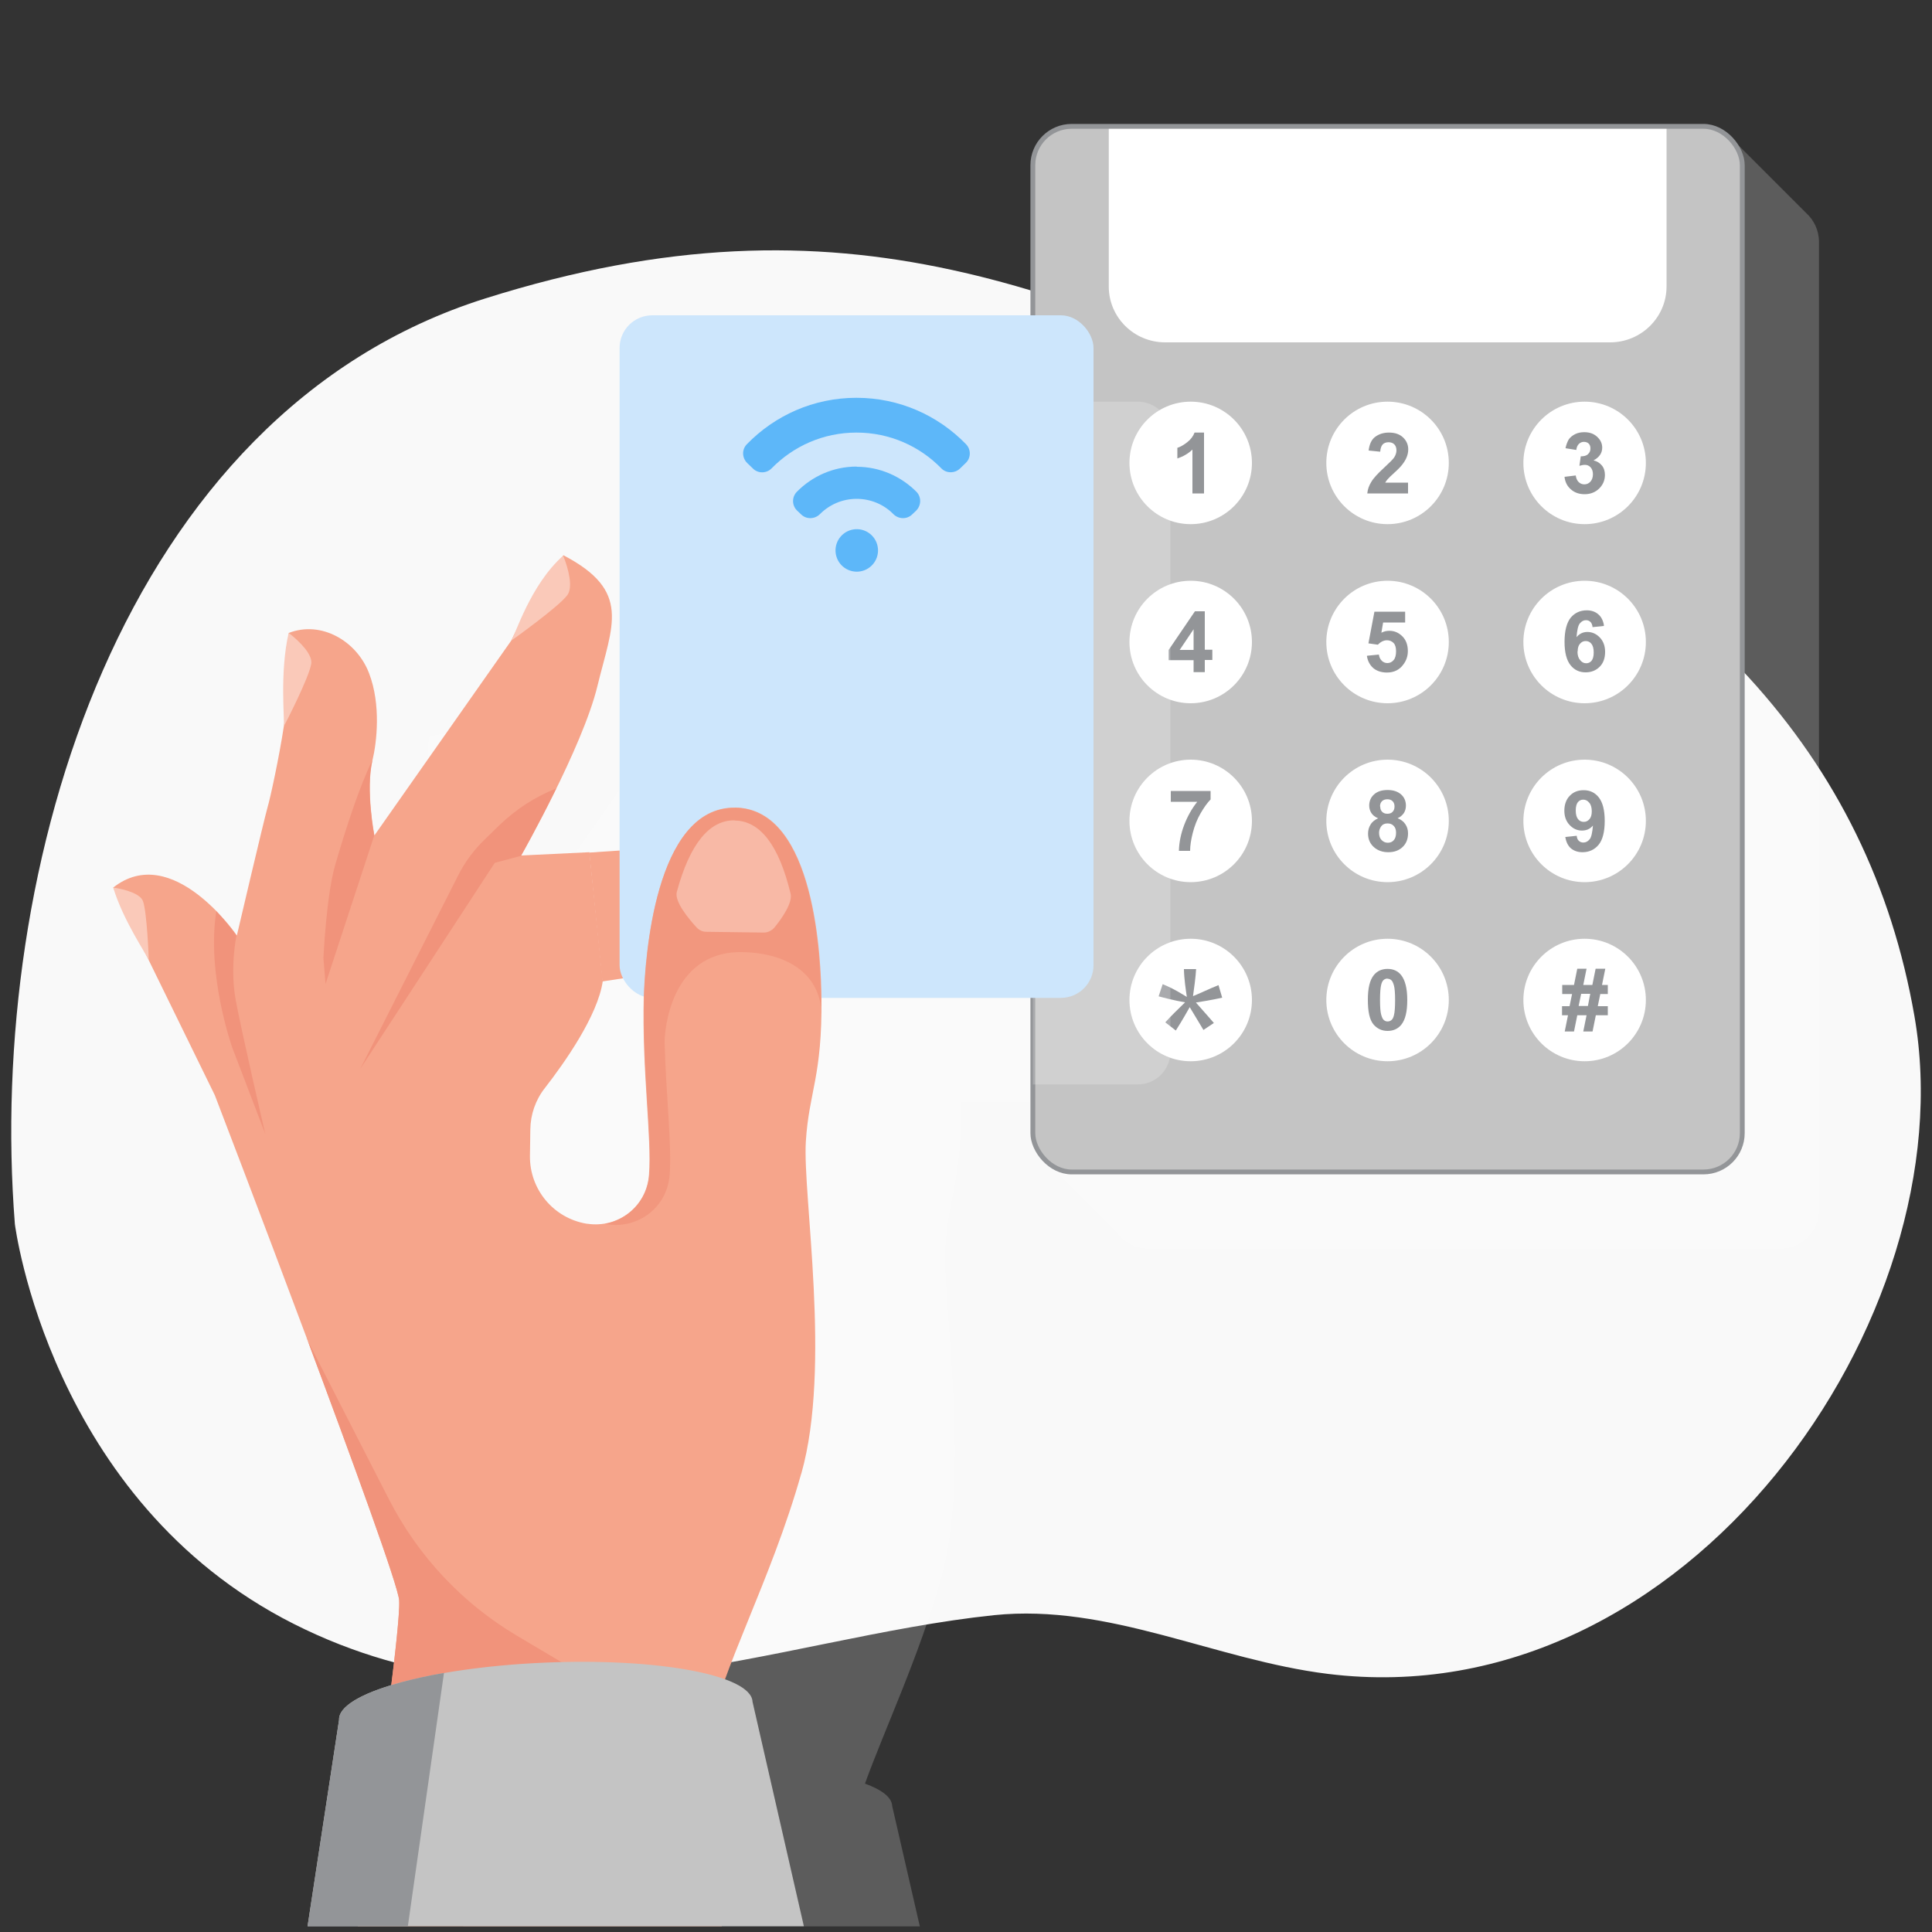 <?xml version="1.0" encoding="UTF-8"?>
<svg id="Layer_1" data-name="Layer 1" xmlns="http://www.w3.org/2000/svg" xmlns:xlink="http://www.w3.org/1999/xlink" viewBox="0 0 100 100">
  <rect x="0" y="0" width="100" height="100" fill="#333333" stroke="none"/>
  <defs>
    <style>
      .cls-1 {
        opacity: .2;
      }

      .cls-1, .cls-2 {
        fill: #fff;
      }

      .cls-3 {
        opacity: .4;
      }

      .cls-4 {
        fill: #f6a58b;
      }

      .cls-5 {
        fill: none;
      }

      .cls-6 {
        fill: #f9f9f9;
      }

      .cls-7, .cls-8 {
        opacity: .8;
      }

      .cls-9, .cls-10 {
        fill: #fac9b9;
      }

      .cls-11 {
        stroke: #939598;
        stroke-miterlimit: 10;
        stroke-width: .25px;
      }

      .cls-11, .cls-12 {
        fill: #c4c4c4;
      }

      .cls-13 {
        fill: #939598;
      }

      .cls-14 {
        fill: #f7f9f9;
      }

      .cls-8, .cls-15 {
        fill: #f1937b;
      }

      .cls-16 {
        fill: #5db7f9;
      }

      .cls-17 {
        fill: #cde6fc;
      }

      .cls-10 {
        opacity: .67;
      }

      .cls-18 {
        clip-path: url(#clippath);
      }
    </style>
    <clipPath id="clippath">
      <rect class="cls-5" x="-101.67" y="24.62" width="62.94" height="52.94"/>
    </clipPath>
  </defs>
  <g class="cls-7">
    <g class="cls-18">
      <g class="cls-3">
        <rect class="cls-14" x="-30.76" y=".62" width="4.77" height="102.5" transform="translate(-42.65 -5.51) rotate(-42.66)"/>
      </g>
    </g>
  </g>
  <path class="cls-6" d="M.77,63.36s1.79,14.31,14.43,20.69c12.64,6.38,24.94.73,36.26-.45,5.93-.61,11.45,2.32,17.27,3.04,18.61,2.3,33.08-18.47,30.36-34.05-2.35-13.49-11.33-23.17-27.63-30.31-16.3-7.13-27.51-12.77-46.35-6.83C6.27,21.39-.69,44.86.77,63.36Z"/>
  <g>
    <path class="cls-1" d="M63.85,23.4v31.96c0,.93-.75,1.69-1.69,1.69h-12.42s0,.02,0,.04c.04,4.09-.65,4.84-.81,7.43-.17,2.79,1.33,11.64-.22,17.17-1.15,4.07-2.88,7.71-3.94,10.63.88.32,1.39.71,1.41,1.16l1.43,6.23h-23.63l.81-5.28c-.03-.65,1-1.28,2.71-1.8.27-2.2.44-3.86.4-4.39-.1-1.5-9.52-26.1-9.54-26.14-.19-.39-5.07-10.36-5.26-10.75,3.06-2.41,6.4,2.48,6.4,2.48,0,0,1.39-5.94,1.59-6.64.15-.51.6-2.6.84-4.18.1-.61.14-1.11.16-1.47,0-.11.1-3.37.1-3.37,1.67-.65,3.51.41,4.15,2.08.63,1.63.4,3.59.18,4.51-.36,1.54.1,3.89.1,3.89l7.08-10.08c.75-1.62,2.7-4.42,2.7-4.42,3.55,1.85,2.53,3.6,1.76,6.78-.77,3.17-3.94,8.76-3.94,8.76l3.53-.17,1.57-.11v-26.02c0-.93.75-1.69,1.69-1.69h21.16c.93,0,1.69.75,1.69,1.69Z"/>
    <g>
      <path class="cls-1" d="M93.48,11.02h0s-3.97-3.97-3.97-3.97c0,0-35.32,53.14-35.32,53.14l3.64,3.62h0c.37.5.96.82,1.62.82h32.69c1.11,0,2.01-.9,2.01-2.01V12.52c0-.6-.26-1.13-.67-1.5Z"/>
      <g>
        <rect class="cls-11" x="53.46" y="6.54" width="36.72" height="54.12" rx="2.01" ry="2.01"/>
        <path class="cls-2" d="M86.26,6.67v8.16c0,1.59-1.31,2.89-2.92,2.89h-23.03c-1.61,0-2.92-1.29-2.92-2.89V6.67h28.87Z"/>
        <circle class="cls-2" cx="61.63" cy="23.96" r="3.17"/>
        <circle class="cls-2" cx="71.82" cy="23.96" r="3.17"/>
        <circle class="cls-2" cx="82.02" cy="23.96" r="3.17"/>
        <circle class="cls-2" cx="61.63" cy="33.23" r="3.17"/>
        <circle class="cls-2" cx="71.82" cy="33.23" r="3.17"/>
        <circle class="cls-2" cx="82.02" cy="33.23" r="3.17"/>
        <circle class="cls-2" cx="61.63" cy="42.49" r="3.17"/>
        <circle class="cls-2" cx="71.82" cy="42.49" r="3.17"/>
        <circle class="cls-2" cx="82.02" cy="42.49" r="3.17"/>
        <circle class="cls-2" cx="61.63" cy="51.76" r="3.17"/>
        <path class="cls-13" d="M60.33,52.9c.4-.44.56-.57,1.01-1.02-.5-.08-1.19-.26-1.37-.31l.21-.63c.63.26.96.49,1.25.66-.05-.35-.14-.92-.15-1.44h.63c-.02.4-.11,1.04-.16,1.4.4-.16.79-.36,1.32-.57l.19.65c-.54.12-1.04.2-1.36.25l.74.84c.07.08.14.16.19.22l-.54.36-.71-1.18c-.14.24-.34.61-.72,1.21l-.54-.42Z"/>
        <circle class="cls-2" cx="71.82" cy="51.76" r="3.17"/>
        <circle class="cls-2" cx="82.02" cy="51.76" r="3.17"/>
        <path class="cls-13" d="M62.32,25.54h-.6v-2.27c-.22.21-.48.36-.78.46v-.55c.16-.05.33-.15.51-.29s.31-.31.38-.5h.49v3.16Z"/>
        <path class="cls-13" d="M72.88,24.98v.56h-2.11c.02-.21.09-.41.21-.6.11-.19.34-.44.68-.75.27-.25.44-.42.5-.51.08-.12.12-.25.12-.37,0-.13-.04-.24-.11-.31-.07-.07-.17-.11-.3-.11s-.23.04-.3.11c-.07.08-.12.2-.13.38l-.6-.06c.04-.33.15-.57.34-.71.19-.14.42-.22.71-.22.31,0,.55.08.73.25.18.17.27.38.27.62,0,.14-.03.28-.08.4-.05.13-.13.26-.24.4-.07.09-.2.23-.39.4-.19.17-.31.29-.36.35-.05.06-.09.11-.12.17h1.2Z"/>
        <path class="cls-13" d="M80.98,24.68l.58-.07c.02.15.07.26.15.34.08.08.18.12.3.12.12,0,.23-.05.31-.14s.13-.22.13-.38c0-.15-.04-.27-.12-.36-.08-.09-.18-.13-.3-.13-.08,0-.17.02-.28.05l.07-.49c.16,0,.29-.03.37-.11.09-.08.13-.17.13-.3,0-.11-.03-.19-.09-.25-.06-.06-.15-.09-.25-.09s-.19.04-.26.11c-.07.07-.12.18-.13.31l-.56-.09c.04-.19.1-.34.17-.46.08-.11.19-.2.33-.27.14-.07.3-.1.47-.1.3,0,.53.09.71.28.15.15.22.33.22.52,0,.28-.15.5-.45.66.18.04.32.13.43.26.11.13.16.3.16.49,0,.28-.1.51-.3.71-.2.19-.45.29-.75.29-.28,0-.52-.08-.71-.25-.19-.16-.3-.38-.33-.64Z"/>
        <path class="cls-13" d="M61.78,34.8v-.63h-1.29v-.53l1.36-2h.51v1.99h.39v.53h-.39v.63h-.58ZM61.78,33.64v-1.07l-.72,1.07h.72Z"/>
        <path class="cls-13" d="M70.77,33.94l.6-.06c.02.14.07.24.15.32s.18.12.29.12c.13,0,.23-.05.32-.15.09-.1.13-.26.13-.46,0-.19-.04-.34-.13-.43s-.2-.14-.34-.14c-.17,0-.33.08-.47.23l-.49-.07.31-1.64h1.59v.56h-1.14l-.09.53c.13-.07.27-.1.41-.1.27,0,.49.1.68.29.19.19.28.45.28.76,0,.26-.08.49-.23.69-.2.28-.49.42-.85.42-.29,0-.53-.08-.71-.23-.18-.16-.29-.37-.33-.63Z"/>
        <path class="cls-13" d="M83.01,32.4l-.58.06c-.01-.12-.05-.21-.11-.27-.06-.06-.14-.09-.23-.09-.13,0-.23.06-.32.17-.09.11-.14.35-.17.71.15-.18.34-.27.56-.27.25,0,.47.1.65.29.18.19.27.44.27.74,0,.32-.09.58-.28.77-.19.19-.43.29-.73.29-.32,0-.58-.12-.78-.37-.2-.25-.31-.65-.31-1.21s.11-.99.32-1.25c.21-.25.49-.38.83-.38.24,0,.44.07.59.2.16.13.26.33.3.58ZM81.65,33.72c0,.2.05.35.14.45.09.11.19.16.31.16s.2-.04.28-.13c.07-.09.11-.23.11-.43s-.04-.35-.12-.45c-.08-.1-.18-.14-.3-.14s-.21.05-.29.14c-.08.09-.12.22-.12.4Z"/>
        <path class="cls-13" d="M60.6,41.5v-.56h2.06v.44c-.17.17-.34.41-.52.72-.18.31-.31.65-.4,1-.09.35-.14.67-.14.94h-.58c.01-.43.1-.88.27-1.33.17-.45.4-.86.68-1.21h-1.37Z"/>
        <path class="cls-13" d="M71.32,42.35c-.16-.07-.27-.16-.34-.27-.07-.11-.11-.24-.11-.38,0-.23.08-.43.25-.58.16-.15.4-.23.7-.23s.53.08.7.23c.17.15.25.35.25.58,0,.15-.04.28-.11.39-.08.11-.18.2-.32.26.17.07.31.17.4.31.09.13.14.29.14.47,0,.29-.09.53-.28.71-.19.18-.43.27-.74.27-.29,0-.52-.08-.71-.23-.22-.18-.34-.42-.34-.73,0-.17.04-.33.13-.47.08-.14.22-.25.4-.33ZM71.38,43.09c0,.17.04.3.13.39.09.09.19.14.32.14s.23-.04.31-.13c.08-.09.12-.22.12-.39,0-.15-.04-.27-.12-.35-.08-.09-.19-.13-.32-.13-.15,0-.26.05-.33.15-.07.1-.11.21-.11.33ZM71.44,41.74c0,.12.03.21.1.28.07.07.16.1.27.1s.21-.03.27-.1c.07-.07.1-.16.1-.28,0-.11-.03-.2-.1-.27-.07-.07-.16-.1-.27-.1s-.21.03-.28.1-.1.16-.1.27Z"/>
        <path class="cls-13" d="M81.03,43.32l.58-.06c.01.12.05.21.11.26.06.06.14.09.24.09.12,0,.23-.06.32-.17.09-.11.14-.35.17-.71-.15.18-.34.26-.57.26-.25,0-.46-.1-.64-.29-.18-.19-.27-.44-.27-.74s.09-.58.28-.77c.19-.2.43-.29.72-.29.32,0,.58.12.78.37.2.25.31.65.31,1.22s-.11.99-.32,1.24c-.21.25-.49.38-.83.38-.25,0-.44-.07-.6-.2-.15-.13-.25-.33-.29-.59ZM82.39,42c0-.19-.04-.35-.13-.45-.09-.11-.19-.16-.31-.16s-.2.04-.28.13c-.07.09-.11.23-.11.43s.04.35.12.45c.08.1.18.14.3.14s.21-.05.29-.14c.08-.09.12-.23.12-.4Z"/>
        <path class="cls-13" d="M71.82,50.15c.3,0,.54.11.71.33.2.26.31.68.31,1.28s-.1,1.02-.31,1.28c-.17.21-.41.32-.71.32s-.55-.12-.74-.35c-.19-.24-.28-.65-.28-1.26s.1-1.02.31-1.28c.17-.21.41-.32.71-.32ZM71.82,50.65c-.07,0-.14.02-.2.07-.06.05-.1.13-.13.25-.04.16-.06.42-.06.79s.02.62.06.76c.04.14.08.23.14.28.06.05.12.07.19.07s.14-.02.2-.07c.06-.05.1-.13.13-.25.04-.15.06-.42.06-.78s-.02-.62-.06-.76c-.04-.14-.08-.23-.14-.28-.06-.05-.12-.07-.19-.07Z"/>
        <path class="cls-13" d="M81.14,52.55h-.29v-.47h.39l.13-.63h-.51v-.47h.61l.17-.84h.48l-.17.84h.47l.17-.84h.5l-.17.84h.3v.47h-.39l-.13.63h.52v.47h-.62l-.17.84h-.48l.17-.84h-.48l-.17.84h-.48l.17-.84ZM81.84,51.44l-.13.63h.48l.12-.63h-.47Z"/>
        <path class="cls-1" d="M60.58,22.48v31.96c0,.93-.75,1.69-1.69,1.69h-5.43V20.79h5.43c.93,0,1.69.75,1.69,1.69Z"/>
      </g>
    </g>
    <g>
      <g>
        <polygon class="cls-4" points="30.5 44.13 37.38 43.66 37.65 49.81 31.18 50.8 30.5 44.13"/>
        <rect class="cls-17" x="32.07" y="16.32" width="24.53" height="35.33" rx="1.69" ry="1.69"/>
        <path class="cls-4" d="M41.47,76.28c-1.56,5.53-4.2,10.27-4.76,13.48-.3,1.72.16,6.16.65,9.94h-18.84c.92-6.25,2.23-15.49,2.14-16.87-.1-1.5-9.52-26.1-9.54-26.14-.19-.39-5.07-10.36-5.26-10.75,3.06-2.41,6.4,2.48,6.4,2.48,0,0,1.39-5.94,1.59-6.64.15-.51.6-2.6.84-4.18.1-.61.14-1.11.16-1.47,0-.11.1-3.37.1-3.37,1.67-.65,3.51.41,4.15,2.08.63,1.63.4,3.59.18,4.51-.36,1.54.1,3.89.1,3.89l7.08-10.08c.75-1.62,2.7-4.42,2.7-4.42,3.55,1.85,2.53,3.6,1.76,6.78-.77,3.17-3.94,8.76-3.94,8.76l3.53-.17.69,6.67c-.26,1.8-1.99,4.24-3,5.54-.48.61-.74,1.36-.75,2.14l-.02,1.37c-.02,1.74,1.23,3.23,2.94,3.51.01,0,.02,0,.03,0,1.56.24,3.08-.86,3.21-2.55.15-1.93-.37-5.37-.27-9.25.06-1.83.53-9.8,4.72-9.74,4.18.05,4.44,8.04,4.46,9.86.04,4.09-.65,4.84-.81,7.43-.17,2.79,1.33,11.64-.23,17.17Z"/>
        <path class="cls-15" d="M15.88,69.27c2.36,6.32,4.73,12.81,4.78,13.56.04.59-.18,2.61-.51,5.23l11.16.15-2.05-2.06-2.51-1.49c-2.83-1.68-5.12-4.13-6.62-7.06-1.2-2.35-2.74-5.35-4.26-8.32Z"/>
        <path class="cls-8" d="M38.04,41.82c-4.18-.05-4.65,7.92-4.72,9.74-.1,3.88.42,7.32.27,9.25-.1,1.35-1.09,2.32-2.28,2.54.04,0,.08.01.11.02.01,0,.02,0,.03,0,1.56.24,3.08-.86,3.21-2.55.12-1.55-.19-4.19-.26-6.86-.01-.47.24-4.73,4.01-4.68,2.05.03,3.84.9,4.09,2.87,0-3.8-.69-10.29-4.46-10.34Z"/>
        <path class="cls-15" d="M28.79,40.81c-1.09.43-2.09,1.08-2.94,1.9l-.76.74c-.56.54-1.03,1.17-1.38,1.87l-5.06,10,6.96-10.66,1.35-.36s.88-1.55,1.83-3.49Z"/>
        <path class="cls-15" d="M11.2,47.15c-.53,3.26.82,7.07.82,7.07l1.71,4.47c-.02-.09-1.22-5.25-1.53-6.93-.31-1.7.04-3.33.04-3.33,0,0-.4-.59-1.05-1.27Z"/>
        <path class="cls-15" d="M19.27,39.36c-.65,1.3-1.39,3.58-1.92,5.41-.46,1.57-.61,4.82-.61,4.82l.11,1.34,2.52-7.68s-.46-2.35-.1-3.89Z"/>
        <path class="cls-9" d="M26.45,33.17c.12-.09,2.44-1.74,2.91-2.36.31-.4.07-1.36-.21-2.05-1.71,1.52-2.48,4.12-2.7,4.42Z"/>
        <path class="cls-9" d="M14.69,37.6c.07-.13,1.3-2.51,1.42-3.24.08-.47-.59-1.16-1.17-1.6-.47,2.06-.2,4.5-.25,4.84Z"/>
        <path class="cls-9" d="M7.7,49.7c0-.12-.09-2.47-.3-3.06-.14-.38-.92-.61-1.54-.7.52,1.72,1.74,3.48,1.84,3.76Z"/>
        <path class="cls-10" d="M38.03,42.46c-1.32-.02-2.33,1.23-3,3.71-.13.5.63,1.4,1.02,1.83.14.15.32.23.51.23l2.97.04c.22,0,.42-.1.57-.28.35-.43.94-1.26.82-1.74-.6-2.49-1.57-3.77-2.9-3.78Z"/>
        <path class="cls-12" d="M41.61,99.7H15.92l1.63-10.68c-.06-1.38,4.68-2.7,10.59-2.96,5.91-.26,10.75.64,10.81,2.02l2.66,11.63Z"/>
        <path class="cls-13" d="M22.98,86.59l-1.87,13.11h-5.19l1.63-10.68c-.04-.94,2.16-1.86,5.43-2.43Z"/>
      </g>
      <g>
        <circle class="cls-16" cx="44.34" cy="28.49" r="1.1" transform="translate(-1.97 3.34) rotate(-4.22)"/>
        <path class="cls-16" d="M44.34,24.16c1.21,0,2.3.5,3.09,1.29.27.27.26.71-.01.98l-.21.2c-.27.26-.7.25-.97-.02-.48-.49-1.16-.79-1.9-.79s-1.41.3-1.9.79c-.27.27-.7.28-.97.02l-.21-.2c-.28-.27-.28-.71-.01-.98.79-.8,1.88-1.3,3.09-1.3Z"/>
        <path class="cls-16" d="M49.98,23.97l-.29.28c-.27.26-.71.26-.97-.01-1.11-1.14-2.66-1.85-4.39-1.85s-3.27.71-4.39,1.85c-.26.27-.7.28-.97.01l-.29-.28c-.28-.27-.29-.71-.02-.98,1.44-1.48,3.44-2.4,5.67-2.4s4.23.92,5.67,2.4c.27.28.26.72-.02.98Z"/>
      </g>
    </g>
  </g>
</svg>